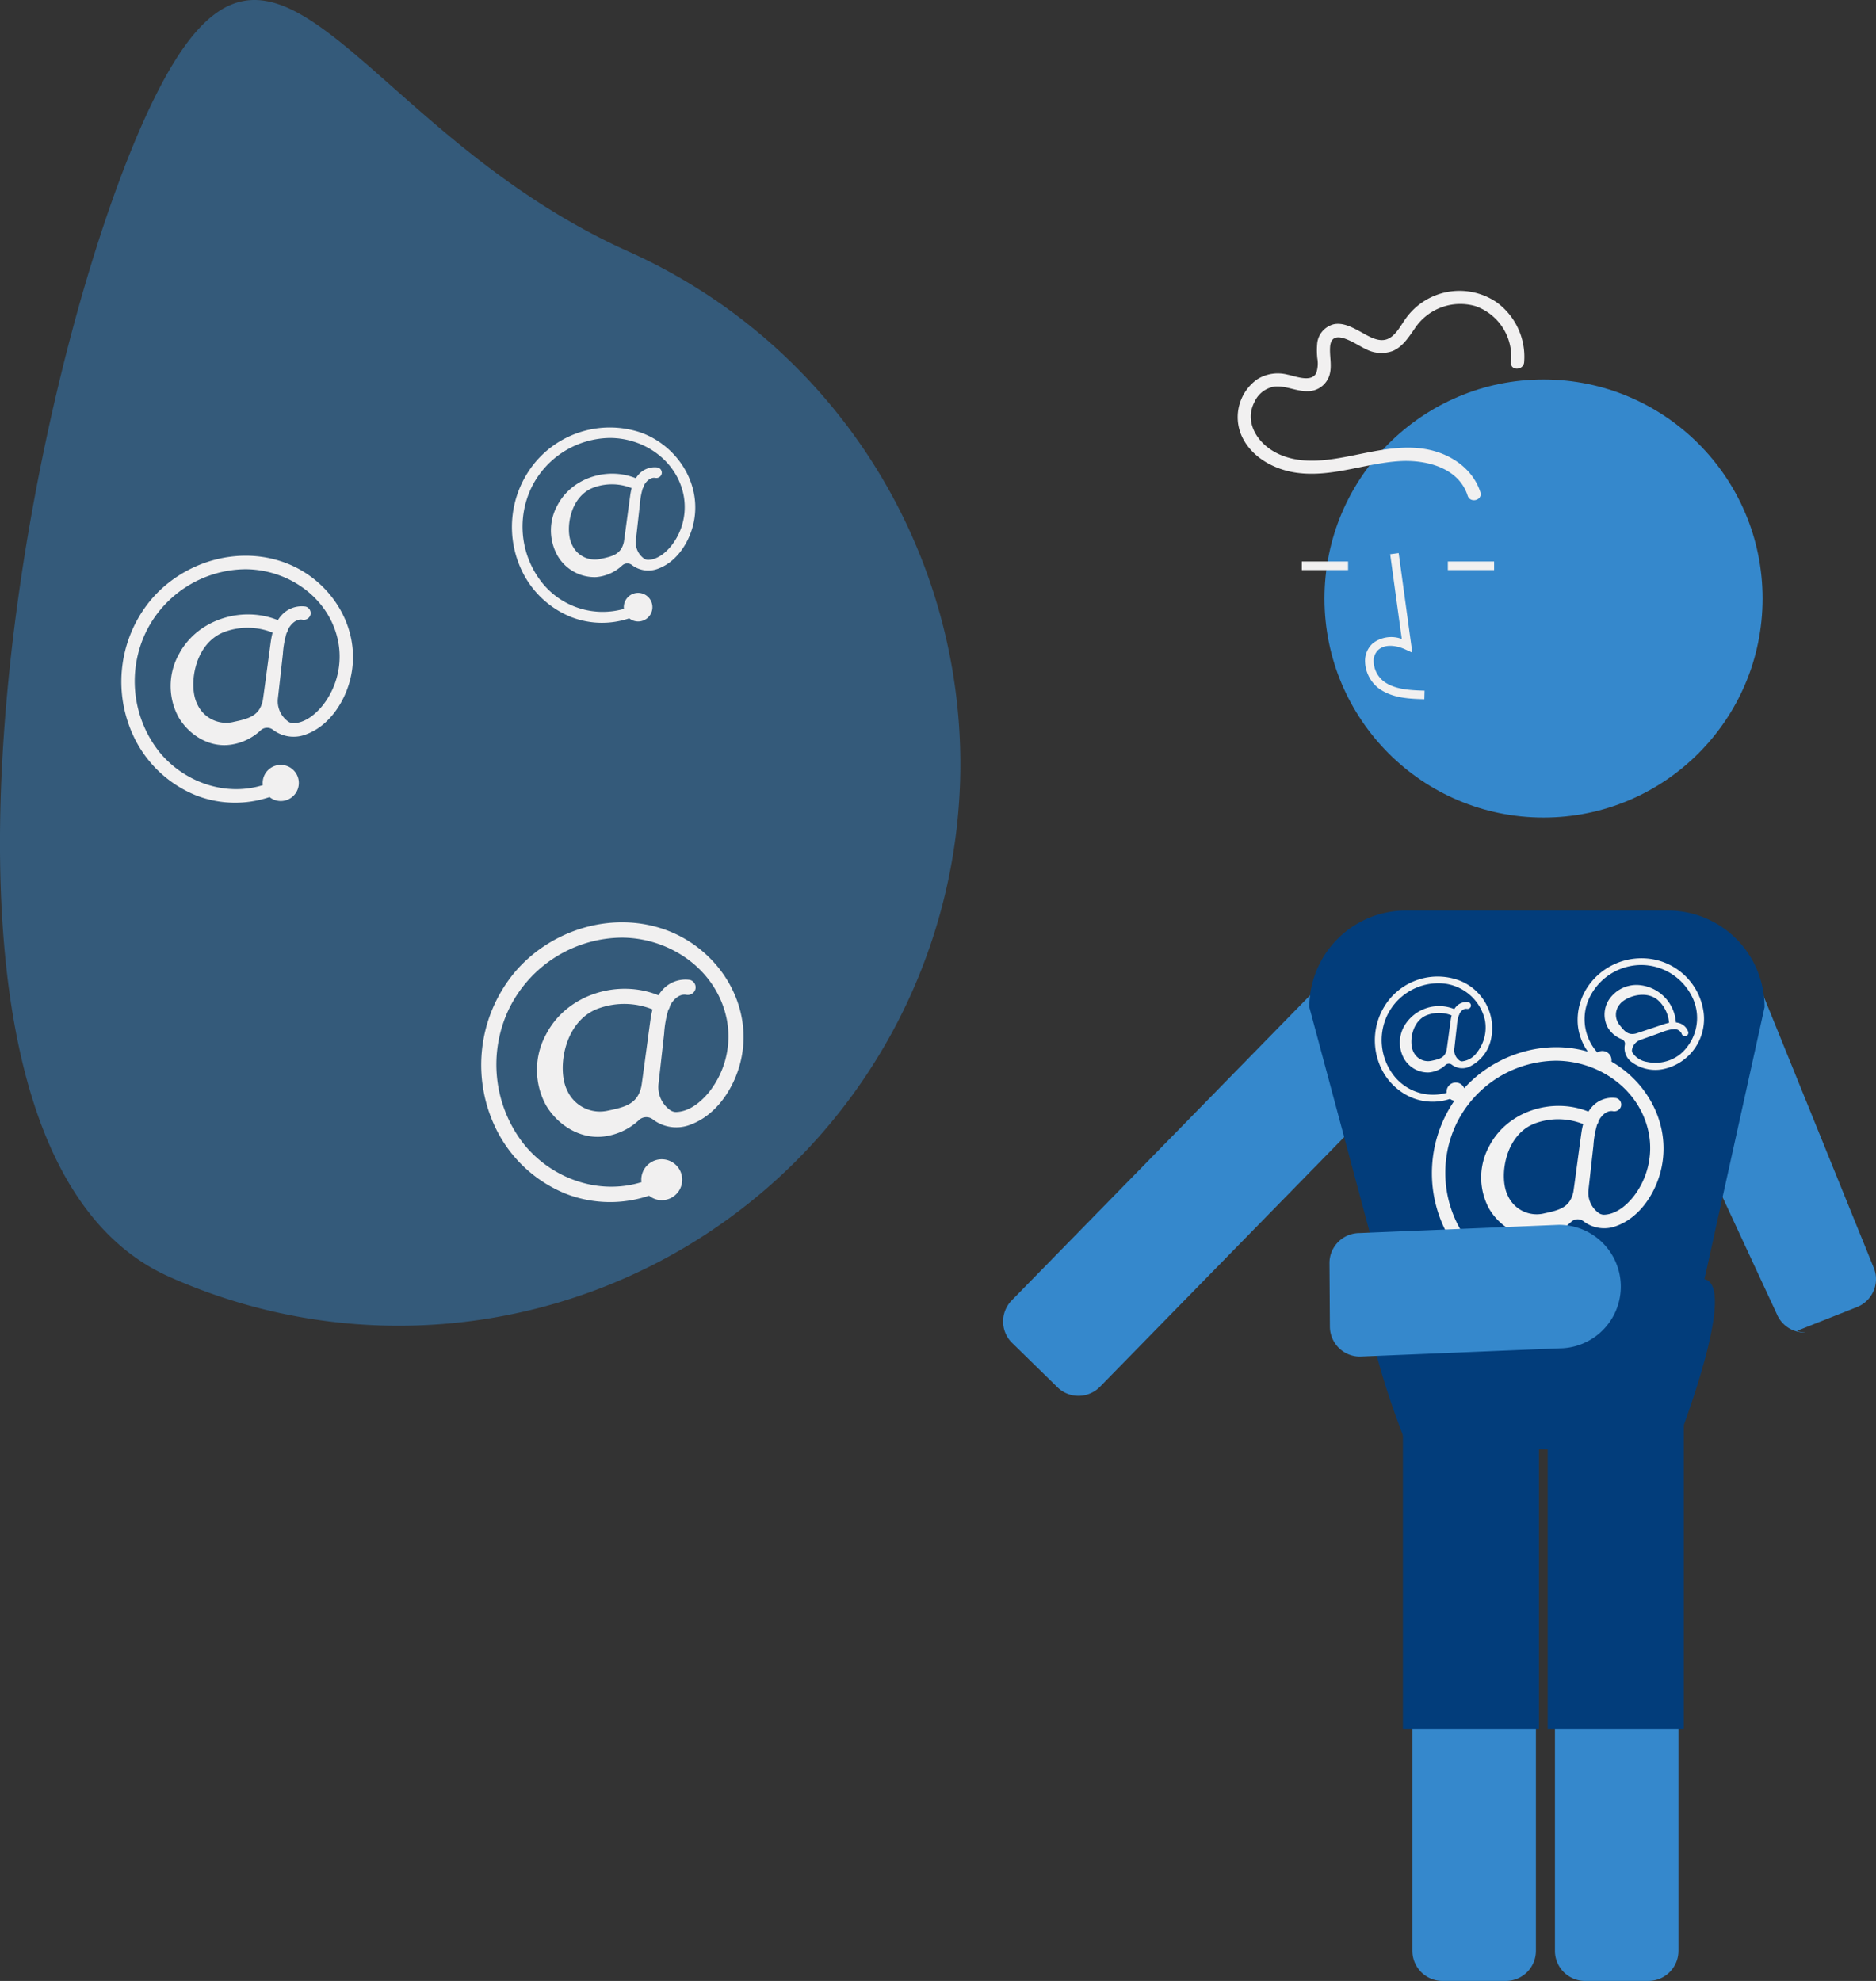 <svg xmlns="http://www.w3.org/2000/svg" width="364.517" height="384.92" viewBox="0 0 364.517 384.92">
  <rect x="0" y="0" width="364.517" height="384.92" fill="#333333" stroke="none"/>
  <g id="Group_39784" data-name="Group 39784" transform="translate(0 0)">
    <path id="Path_2475" data-name="Path 2475" d="M375.5,247.389c-24.675,55-50.16,199.927,4.837,224.6A109.145,109.145,0,1,0,469.7,272.828C414.7,248.153,400.179,192.391,375.5,247.389Z" transform="translate(-347.564 -223.947)" fill="#3588cc" opacity="0.46"/>
    <path id="Path_2476" data-name="Path 2476" d="M694.384,514.078a5.863,5.863,0,0,1-5.435-3.693l-27-58.17a12,12,0,1,1,22.314-8.836l23.587,58.171a5.79,5.79,0,0,1,.408,2.409h0a5.854,5.854,0,0,1-3.688,5.173l-11.452,4.534C692.426,513.94,695.111,514.078,694.384,514.078Z" transform="translate(-343.749 -255.153)" fill="#3588cc"/>
    <path id="Path_2477" data-name="Path 2477" d="M529.725,525.757a5.846,5.846,0,0,1-1.664-1.143l-9.1-8.9.01-.01a5.85,5.85,0,0,1,.2-7.959l67.466-68.993a12,12,0,0,1,18.016,15.8h0a12.234,12.234,0,0,1-.857.975l-67.466,68.993a5.852,5.852,0,0,1-6.6,1.236Z" transform="translate(-322.596 -255.056)" fill="#3588cc"/>
    <path id="Path_2478" data-name="Path 2478" d="M661.41,655.609H649.094a5.848,5.848,0,0,1-5.842-5.842V547.113a5.848,5.848,0,0,1,5.842-5.842h12.317a5.848,5.848,0,0,1,5.842,5.842V649.768a5.848,5.848,0,0,1-5.842,5.841Z" transform="translate(-341.119 -270.69)" fill="#3588cc"/>
    <path id="Path_2479" data-name="Path 2479" d="M628.926,655.609H616.61a5.848,5.848,0,0,1-5.842-5.842V547.113a5.848,5.848,0,0,1,5.842-5.842h12.317a5.848,5.848,0,0,1,5.842,5.842V649.768a5.848,5.848,0,0,1-5.842,5.841Z" transform="translate(-336.334 -270.69)" fill="#3588cc"/>
    <circle id="Ellipse_282" data-name="Ellipse 282" cx="42.56" cy="42.56" r="42.56" transform="translate(257.356 73.74)" fill="#3588cc"/>
    <path id="Path_2480" data-name="Path 2480" d="M611.5,378.382c-2.759-.077-6.192-.172-8.837-2.1a6.787,6.787,0,0,1-2.67-5.068,4.565,4.565,0,0,1,1.552-3.75,5.892,5.892,0,0,1,5.573-.8L604.862,350.2l1.654-.227,2.648,19.352-1.381-.634c-1.6-.734-3.8-1.108-5.164.046a2.933,2.933,0,0,0-.962,2.416,5.13,5.13,0,0,0,1.987,3.779c2.058,1.5,4.8,1.7,7.9,1.784Z" transform="translate(-334.745 -242.511)" fill="#f1f0f0"/>
    <rect id="Rectangle_22472" data-name="Rectangle 22472" width="8.989" height="1.669" transform="translate(252.951 109.105)" fill="#f1f0f0"/>
    <rect id="Rectangle_22473" data-name="Rectangle 22473" width="8.989" height="1.669" transform="translate(281.324 109.105)" fill="#f1f0f0"/>
    <path id="Path_2481" data-name="Path 2481" d="M664.058,503.067l11.681-52.85a18.786,18.786,0,0,0-18.786-18.786H606.069a18.786,18.786,0,0,0-18.786,18.786l14.066,52.449c-8.091,1.056,5.109,33.241,5.109,33.241l51.739.421S670.91,504.48,664.058,503.067Z" transform="translate(-332.875 -254.51)" fill="#023d7b"/>
    <rect id="Rectangle_22474" data-name="Rectangle 22474" width="26.434" height="62.247" transform="translate(272.591 273.721)" fill="#023d7b"/>
    <rect id="Rectangle_22475" data-name="Rectangle 22475" width="26.434" height="62.247" transform="translate(300.73 273.721)" fill="#023d7b"/>
    <path id="Path_2482" data-name="Path 2482" d="M618.112,329.339c-1.312-4.095-4.943-6.86-8.988-7.991-5.284-1.478-10.83-.119-16.057.922-4.952.986-10.477,1.826-15.076-.82-3.393-1.952-5.748-5.876-3.752-9.671a5.153,5.153,0,0,1,3.923-2.96c2.106-.185,4.142.913,6.252.906a4.417,4.417,0,0,0,4.372-3.094c.55-1.809,0-3.657.126-5.493.288-4.1,5.27-.3,7.046.461a6.4,6.4,0,0,0,5.153.306c1.919-.83,3.075-2.667,4.223-4.319a10.6,10.6,0,0,1,11.863-4.379,10.417,10.417,0,0,1,6.862,10.91c-.166,1.636,2.393,1.625,2.558,0a13.091,13.091,0,0,0-5.458-11.75,12.834,12.834,0,0,0-17.518,3.2c-1.073,1.458-2.2,3.919-4.22,4.2-1.686.238-3.425-.971-4.832-1.72-1.482-.789-3.158-1.667-4.893-1.346a4.28,4.28,0,0,0-3.3,3.929,14.727,14.727,0,0,0,.03,2.663,5.781,5.781,0,0,1-.211,2.918c-.974,1.889-4.094.569-5.614.283a7.485,7.485,0,0,0-5.872.937,9.017,9.017,0,0,0-2.97,11.035c1.879,4.122,6.336,6.516,10.665,7.111,6.791.935,13.251-1.834,19.954-2.257,5.087-.321,11.5,1.209,13.263,6.7.5,1.562,2.971.894,2.467-.68Z" transform="translate(-330.471 -233.71)" fill="#f1f0f0"/>
    <path id="Path_2484" data-name="Path 2484" d="M493.182,435.634c-10.5-3.863-22.647-.08-29.672,8.46a28.173,28.173,0,0,0-2.883,31.18A25.936,25.936,0,0,0,473.743,486.9a23.709,23.709,0,0,0,16.094.341,3.922,3.922,0,0,0,3.444.752,3.977,3.977,0,1,0-4.961-3.854,3.933,3.933,0,0,0,.047.466c-8.2,2.566-17.268-.586-22.753-7.248a25.046,25.046,0,0,1-2.908-26.593,24.654,24.654,0,0,1,21.8-13.666c9.519.031,18.526,6.313,20.428,15.9a17.4,17.4,0,0,1-3.465,14.137c-1.588,1.927-3.859,3.827-6.487,3.85a2.13,2.13,0,0,1-1.225-.5,5.5,5.5,0,0,1-2.078-5.051l1.082-9.676a20.566,20.566,0,0,1,.814-4.621,1.655,1.655,0,0,0,.326-.805c.595-1.131,1.744-2.325,3.093-2.143a1.546,1.546,0,0,0,1.835-1.042,1.5,1.5,0,0,0-1.042-1.834,5.974,5.974,0,0,0-5.335,1.923,7.3,7.3,0,0,0-.8,1.059c-7.857-3.2-17.769-.187-21.8,7.542a14.363,14.363,0,0,0-.084,13.766c2.188,3.784,6.411,6.541,10.881,6.175a12.115,12.115,0,0,0,7.236-3.244,2.094,2.094,0,0,1,2.723-.087l.016.013a7.488,7.488,0,0,0,7.369.931c5.02-1.889,8.388-7.128,9.616-12.158C510.28,450.312,503.48,439.425,493.182,435.634Zm-11.325,35.078a6.967,6.967,0,0,1-7.954-3.977c-1.988-3.977-.688-13.637,6.343-15.964a14.76,14.76,0,0,1,10.256.27,17.746,17.746,0,0,0-.411,2.1c-.562,4.074-1.682,12.636-1.761,12.9-.761,3.379-3.1,3.967-6.473,4.673Z" transform="translate(-363.716 -254.906)" fill="#f1f0f0"/>
    <path id="Path_2485" data-name="Path 2485" d="M406.971,351.921c-9.267-3.411-20-.071-26.2,7.469a24.874,24.874,0,0,0-2.546,27.529,22.9,22.9,0,0,0,11.58,10.261,20.932,20.932,0,0,0,14.21.3,3.463,3.463,0,0,0,3.041.664,3.512,3.512,0,1,0-4.38-3.4,3.439,3.439,0,0,0,.042.412c-7.244,2.266-15.246-.517-20.089-6.4a22.114,22.114,0,0,1-2.568-23.479,21.768,21.768,0,0,1,19.249-12.066c8.4.028,16.357,5.574,18.036,14.042a15.365,15.365,0,0,1-3.059,12.482c-1.4,1.7-3.407,3.379-5.727,3.4a1.881,1.881,0,0,1-1.081-.442,4.859,4.859,0,0,1-1.834-4.46l.955-8.543a18.161,18.161,0,0,1,.719-4.08,1.459,1.459,0,0,0,.288-.711c.525-1,1.54-2.052,2.731-1.892a1.365,1.365,0,0,0,1.62-.92,1.325,1.325,0,0,0-.92-1.62,5.274,5.274,0,0,0-4.71,1.7,6.445,6.445,0,0,0-.7.935c-6.938-2.828-15.689-.165-19.25,6.659a12.682,12.682,0,0,0-.074,12.154c1.932,3.341,5.661,5.775,9.607,5.452A10.7,10.7,0,0,0,402.3,384.5a1.849,1.849,0,0,1,2.4-.077l.014.011a6.611,6.611,0,0,0,6.506.822c4.433-1.667,7.406-6.293,8.491-10.734C422.067,364.88,416.064,355.268,406.971,351.921Zm-10,30.971a6.151,6.151,0,0,1-7.023-3.511c-1.756-3.511-.608-12.04,5.6-14.1a13.032,13.032,0,0,1,9.055.238,15.658,15.658,0,0,0-.363,1.85c-.5,3.6-1.485,11.157-1.555,11.392-.672,2.984-2.74,3.5-5.715,4.126Z" transform="translate(-351.637 -242.601)" fill="#f1f0f0"/>
    <path id="Path_2486" data-name="Path 2486" d="M646.971,463.921c-9.267-3.411-20-.071-26.2,7.469a24.874,24.874,0,0,0-2.546,27.529,22.9,22.9,0,0,0,11.58,10.261,20.932,20.932,0,0,0,14.21.3,3.463,3.463,0,0,0,3.041.664,3.512,3.512,0,1,0-4.38-3.4,3.475,3.475,0,0,0,.042.412c-7.244,2.266-15.246-.517-20.089-6.4a22.113,22.113,0,0,1-2.568-23.479,21.767,21.767,0,0,1,19.249-12.066c8.4.028,16.357,5.574,18.036,14.042a15.364,15.364,0,0,1-3.059,12.482c-1.4,1.7-3.407,3.379-5.727,3.4a1.881,1.881,0,0,1-1.081-.442,4.859,4.859,0,0,1-1.834-4.46l.955-8.543a18.158,18.158,0,0,1,.719-4.08,1.46,1.46,0,0,0,.288-.711c.525-1,1.54-2.052,2.731-1.892a1.365,1.365,0,0,0,1.62-.92,1.325,1.325,0,0,0-.92-1.62,5.275,5.275,0,0,0-4.71,1.7,6.464,6.464,0,0,0-.7.935c-6.937-2.828-15.689-.165-19.25,6.659a12.681,12.681,0,0,0-.074,12.154c1.932,3.341,5.661,5.775,9.607,5.452A10.7,10.7,0,0,0,642.3,496.5a1.848,1.848,0,0,1,2.4-.077l.014.011a6.611,6.611,0,0,0,6.506.822c4.433-1.667,7.406-6.294,8.49-10.734C662.067,476.88,656.064,467.268,646.971,463.921Zm-10,30.971a6.151,6.151,0,0,1-7.023-3.511c-1.756-3.511-.608-12.04,5.6-14.1a13.032,13.032,0,0,1,9.055.238,15.673,15.673,0,0,0-.363,1.85c-.5,3.6-1.485,11.157-1.555,11.392-.672,2.984-2.74,3.5-5.715,4.126Z" transform="translate(-336.989 -259.099)" fill="#f2f2f2"/>
    <path id="Path_2487" data-name="Path 2487" d="M618.328,447.13a12.121,12.121,0,0,0-13.294,3.79,12.622,12.622,0,0,0-1.292,13.97,11.62,11.62,0,0,0,5.876,5.207,10.622,10.622,0,0,0,7.211.153,1.757,1.757,0,0,0,1.543.337,1.782,1.782,0,1,0-2.223-1.727,1.764,1.764,0,0,0,.021.209,9.662,9.662,0,0,1-10.194-3.248,11.222,11.222,0,0,1-1.3-11.915,11.046,11.046,0,0,1,9.768-6.123,9.216,9.216,0,0,1,9.153,7.126,7.8,7.8,0,0,1-1.552,6.334,4.1,4.1,0,0,1-2.906,1.725.955.955,0,0,1-.549-.224,2.466,2.466,0,0,1-.931-2.263l.485-4.335a9.211,9.211,0,0,1,.365-2.07.742.742,0,0,0,.146-.361c.267-.507.781-1.042,1.386-.96a.693.693,0,0,0,.822-.467.672.672,0,0,0-.467-.822,2.676,2.676,0,0,0-2.39.862,3.269,3.269,0,0,0-.357.475,7.836,7.836,0,0,0-9.768,3.379,6.435,6.435,0,0,0-.038,6.168,5.335,5.335,0,0,0,4.875,2.767,5.428,5.428,0,0,0,3.242-1.453.938.938,0,0,1,1.22-.039l.007.006a3.355,3.355,0,0,0,3.3.417,7.7,7.7,0,0,0,4.309-5.447A9.959,9.959,0,0,0,618.328,447.13Zm-5.074,15.716a3.121,3.121,0,0,1-3.564-1.782c-.891-1.782-.308-6.11,2.842-7.153a6.613,6.613,0,0,1,4.6.121,7.943,7.943,0,0,0-.184.939c-.252,1.825-.754,5.662-.789,5.781-.341,1.514-1.391,1.777-2.9,2.094Z" transform="translate(-335.074 -256.727)" fill="#f2f2f2"/>
    <path id="Path_2488" data-name="Path 2488" d="M672.909,452.9a12.121,12.121,0,0,0-9.258-10.266,12.623,12.623,0,0,0-13.111,4.992,11.62,11.62,0,0,0-2.087,7.569,10.623,10.623,0,0,0,3.038,6.541,1.758,1.758,0,0,0,.377,1.534,1.782,1.782,0,1,0,.571-2.756,1.75,1.75,0,0,0-.178.111,9.662,9.662,0,0,1-1.574-10.583,11.222,11.222,0,0,1,10.123-6.417,11.046,11.046,0,0,1,9.8,6.073,9.216,9.216,0,0,1-2.367,11.355,7.8,7.8,0,0,1-6.37,1.4,4.1,4.1,0,0,1-2.829-1.85.954.954,0,0,1-.04-.591,2.466,2.466,0,0,1,1.622-1.832l4.106-1.474a9.214,9.214,0,0,1,2.019-.584.741.741,0,0,0,.388-.028,1.527,1.527,0,0,1,1.472.821.693.693,0,0,0,.781.532.672.672,0,0,0,.532-.781A2.676,2.676,0,0,0,668.1,454.9a3.274,3.274,0,0,0-.583-.112,7.836,7.836,0,0,0-7.335-7.282,6.435,6.435,0,0,0-5.554,2.683,5.334,5.334,0,0,0-.337,5.6,5.428,5.428,0,0,0,2.733,2.271.938.938,0,0,1,.572,1.078l0,.009a3.355,3.355,0,0,0,1.079,3.148,7.7,7.7,0,0,0,6.788,1.469A9.959,9.959,0,0,0,672.909,452.9Zm-16.344,2.366a3.121,3.121,0,0,1,.03-3.984c1.207-1.585,5.35-2.968,7.673-.6a6.612,6.612,0,0,1,1.915,4.179,7.958,7.958,0,0,0-.924.248c-1.75.578-5.415,1.817-5.538,1.837C658.211,457.311,657.512,456.484,656.564,455.268Z" transform="translate(-341.88 -256.114)" fill="#f2f2f2"/>
    <path id="Path_2489" data-name="Path 2489" d="M489.353,322.372a18.909,18.909,0,0,0-20.739,5.913,19.691,19.691,0,0,0-2.015,21.793,18.126,18.126,0,0,0,9.167,8.123,16.57,16.57,0,0,0,11.249.238,2.741,2.741,0,0,0,2.407.525,2.78,2.78,0,1,0-3.467-2.694,2.715,2.715,0,0,0,.033.326,15.072,15.072,0,0,1-15.9-5.066,17.506,17.506,0,0,1-2.033-18.587,17.231,17.231,0,0,1,15.238-9.552c6.653.022,12.949,4.412,14.278,11.116a12.162,12.162,0,0,1-2.422,9.881c-1.11,1.347-2.7,2.675-4.534,2.691a1.489,1.489,0,0,1-.856-.35,3.846,3.846,0,0,1-1.452-3.53l.756-6.763a14.378,14.378,0,0,1,.569-3.23,1.157,1.157,0,0,0,.228-.563c.416-.79,1.219-1.625,2.162-1.5a1.08,1.08,0,0,0,1.282-.728,1.049,1.049,0,0,0-.728-1.282,4.175,4.175,0,0,0-3.729,1.344,5.108,5.108,0,0,0-.557.74c-5.492-2.239-12.419-.131-15.238,5.271a10.039,10.039,0,0,0-.059,9.622,8.322,8.322,0,0,0,7.605,4.316,8.467,8.467,0,0,0,5.058-2.267,1.463,1.463,0,0,1,1.9-.061l.011.009a5.233,5.233,0,0,0,5.15.651c3.509-1.32,5.863-4.982,6.721-8.5C501.3,332.63,496.551,325.022,489.353,322.372Zm-7.915,24.517a4.869,4.869,0,0,1-5.559-2.78c-1.39-2.78-.481-9.531,4.434-11.158a10.316,10.316,0,0,1,7.168.189,12.418,12.418,0,0,0-.287,1.464c-.393,2.847-1.176,8.832-1.231,9.018C485.43,345.984,483.792,346.4,481.438,346.889Z" transform="translate(-364.747 -238.29)" fill="#f1f0f0"/>
    <path id="Path_2490" data-name="Path 2490" d="M650.9,508.391a5.863,5.863,0,0,1,5.41-3.73l38.726-1.6a12,12,0,1,1,.161,24l-38.726,1.595a5.791,5.791,0,0,1-2.393-.492h0a5.854,5.854,0,0,1-3.487-5.31l-.082-12.317A5.822,5.822,0,0,1,650.9,508.391Z" transform="translate(-392.188 -265.062)" fill="#3588cc"/>
  </g>
</svg>
